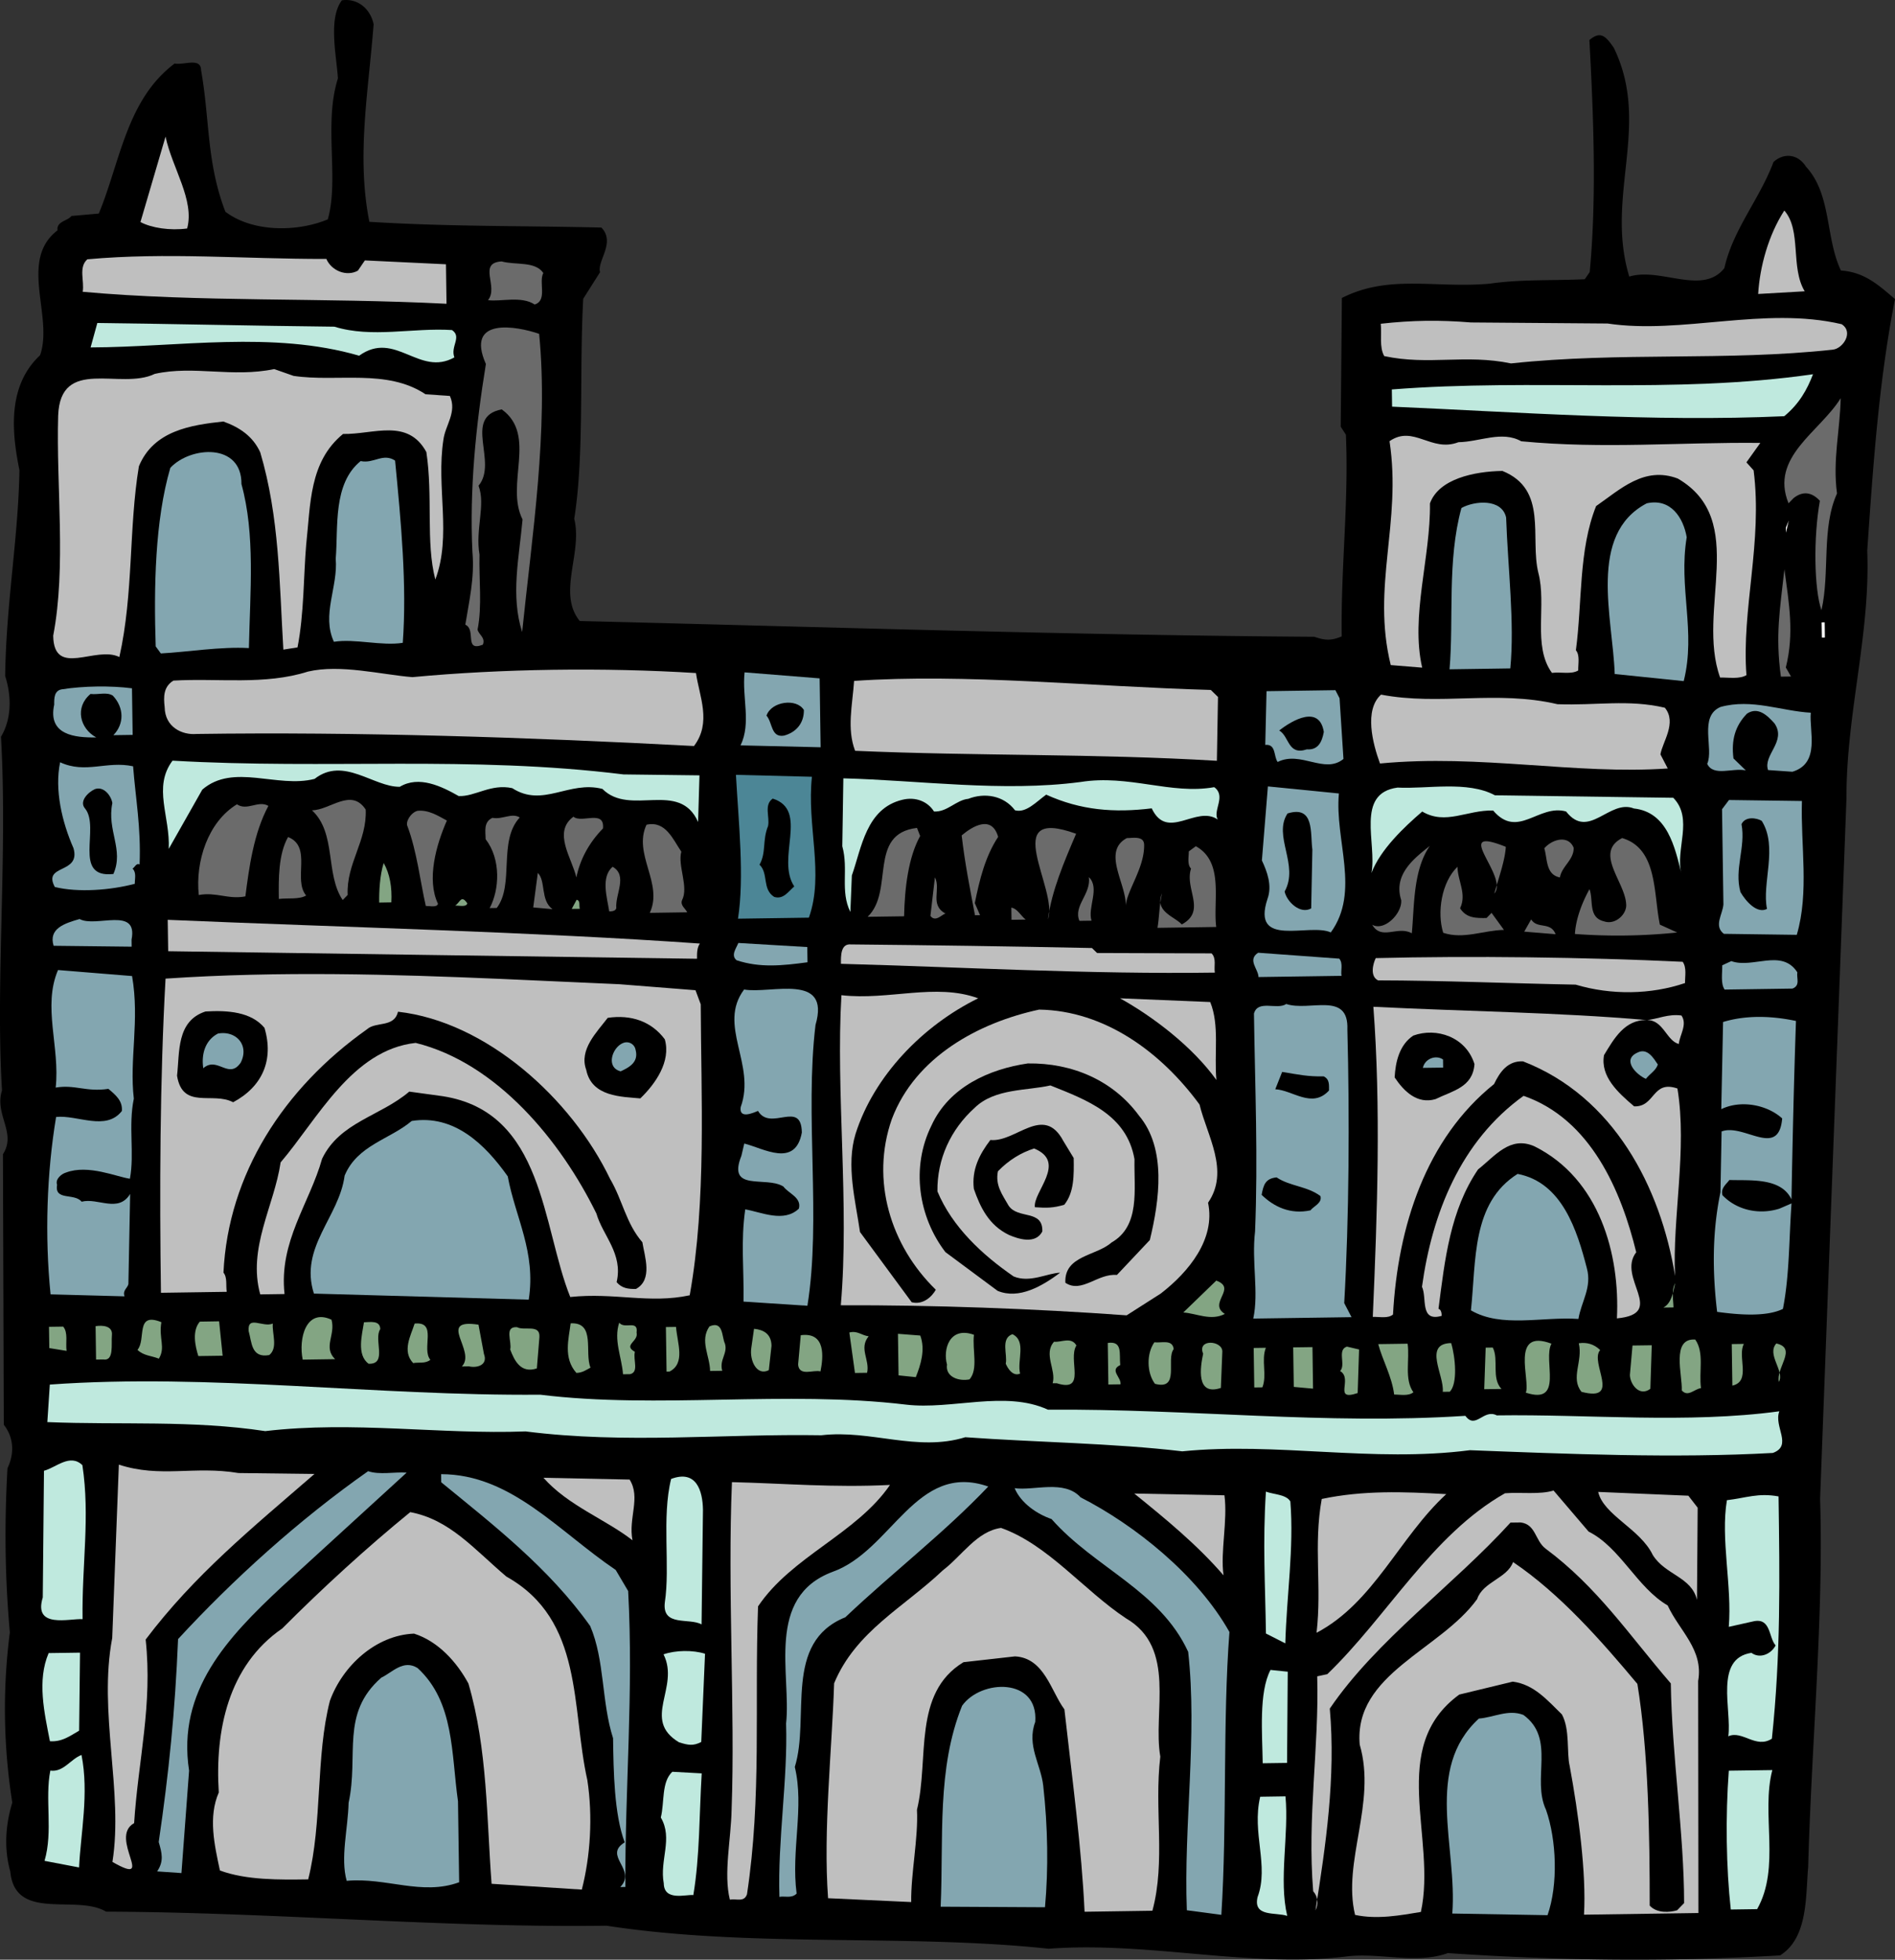 <svg xmlns="http://www.w3.org/2000/svg" width="215.613" height="222.907"><rect width="100%" height="100%" fill="#333333" stroke="none"/><path d="M42.511 2.749c-.582 7.613-1.976 15.011-.484 22.48 9 .563 17.524.441 26.402.656 1.641 1.707-.52 3.813-.156 5.075l-1.914 3.023c-.457 8.309.137 17.75-1.023 25.027.976 3.903-1.953 8.442.629 11.63 26.863.652 56.265 1.612 83.582 1.792 1.277.445 1.968.434 3.113-.043-.113-7.836.816-15.226.476-22.945l-.59-.91.133-14.64c5.38-2.727 10.59-1.075 16.805-1.626 3.567-.512 6.91-.332 10.828-.504l.563-.812c.8-8.426.437-17.758-.035-26.395 1.253-1.055 1.84-.488 2.78.883 4.274 8.812-1.027 16.844 1.759 26.023 3.554-1.09 8.328 2.184 10.82-.964.973-4.395 4.035-7.895 5.586-12.067 1.14-1.055 2.754-.96 3.7.524 2.925 3.183 2.187 8.035 3.972 11.812 2.652.195 4.172 1.555 6.156 3.254-1.828 9.246-2.496 18.937-3.16 28.629.367 9.562-2.387 18.476-2.363 28.156l-3 79.684c.421 13.25-.98 27.906-1.356 41.855-.297 3.348 0 8.07-3.195 10.074-12.899.762-25.235.594-37.809-.261-3.668 1.32-7.84-.117-11.637.398-10.93 1.313-22.382-1.75-33.78-.894-16.161-1.727-33.888-.09-50.29-2.618-18.32.262-37.824-1.53-56.957-1.601-3.371-2.024-10.355 1.187-10.898-4.567-.73-2.64-.54-5.293.23-7.84a68.112 68.112 0 0 1-.277-19.359C.57 179.577.484 173.471.85 167.01c.782-1.625.758-3.468-.418-4.949l-.097-30.773c1.578-2.442-.989-4.48-.106-7.258-.754-12.438.652-26.75-.117-40.223 1.238-2.094 1.2-4.629.476-6.922.11-8.3 1.5-15.695 1.622-23.418C1.343 49.213.804 43.92 4.558 40.41c1.551-4.403-2.46-10.801 1.985-14.207-.13-1.035 1.136-1.055 1.59-1.637l3.109-.273c2.45-5.915 3.152-12.954 8.629-17.067 1.039.215 2.984-.734 3.008.762 1 5.633.609 10.48 2.765 16.097 3.149 2.375 8.215 2.301 11.653.868 1.316-4.63-.5-10.825 1.152-16.035-.152-2.536-1.133-6.786.45-8.883 1.839-.258 3.241.992 3.612 2.715"/><path fill="#bfbfbf" d="M21.293 25.99c-1.957.259-4.035-.058-5.313-.73l2.856-9.722c.742 3.562 3.332 7.214 2.457 10.453m184.047 7.144-5.297.305c.187-3.113 1.172-6.703 2.976-9.492 1.992 2.273.668 6.445 2.32 9.187M37.133 29.452c.593 1.375 2.332 2.039 3.59 1.332l.792-1.164 9.227.441.062 4.492c-14.07-.718-28.238-.168-41.394-1.363.21-1.27-.5-2.758.523-3.695 9.094-.82 17.746-.024 27.2-.043"/><path fill="#6b6b6b" d="M61.82 31.053c-.562 1.047.504 3.106-.984 3.586-1.516-1.015-3.926-.289-5.309-.5 1.242-1.515-1.215-4.246 1.547-4.402 1.621.441 3.805-.055 4.746 1.316"/><path fill="#bfe9de" d="M38.05 37.159c4.282 1.32 8.876.101 13.376.383 1.164.789-.204 1.847.273 3.109-4 2.246-6.73-3.133-10.836-.191-9.836-2.856-20.527-.973-30.555-.942l.766-2.777c8.992.101 17.64.32 26.977.418"/><path fill="#6b6b6b" d="M61.343 37.975c1.079 10.934-.82 23.063-1.933 33.914-1.324-4.133-.352-8.41.047-12.797-2.016-4.004 1.707-9.59-2.371-12.527-4.48.871-.375 6-2.64 8.684.839 2.175-.388 4.96.112 7.836-.074 2.765.317 5.87-.222 8.53.125.575.933.907.601 1.72-2.176.84-.715-1.715-1.992-2.278.422-2.656 1.074-5.316.805-8.308-.332-7.024.37-14.18 1.535-21.344-2.383-5.383 3.508-4.313 6.059-3.43"/><path fill="#bfbfbf" d="M182.918 36.8c8.433 1.261 17.836-1.985 26.625.077 1.398.899.156 2.762-.996 2.895-12.196 1.328-24.082.23-36.625 1.566-5.204-1.078-9.332.25-14.422-.832-.59-1.027-.266-2.53-.399-3.68 3.567-.398 6.68-.44 10.258-.148l15.559.121M33.406 42.756c4.965.739 10.59-.843 15.012 2.09l2.77.192c.831 1.832-.528 3.347-.735 4.964-.844 5.43.965 10.938-.922 15.918-1.102-4.246-.254-9.445-1.02-14.503-2.128-3.891-6.02-1.989-9.48-2.055-3.871 3.168-3.688 8.008-4.195 12.621-.297 3.465-.235 7.844-.985 11.656l-1.61.254c-.456-7.601-.448-15.09-2.628-22.437-.836-1.832-2.348-2.848-4.2-3.512-3.683.398-7.937 1.035-9.609 5.094-1.168 7.047-.597 14.418-2.222 21.699-2.672-1.344-7.457 2.414-7.528-2.426 1.5-7.86.332-16.95.563-25.02.246-6.8 7.105-2.867 10.996-4.765 4.48-.988 8.766.45 13.59-.543l2.203.773"/><path fill="#bfe9de" d="M206.285 42.569c-.668 1.742-1.567 3.367-3.274 4.773-14.972.68-30.55-.48-44.62-1.086l-.028-1.957c16.23-1.273 31.934.578 47.922-1.73"/><path fill="#6b6b6b" d="M209.015 56.131c-1.789 3.946-.793 9-1.77 13.282-.839-2.41-.925-8.286-.179-12.446-.937-1.023-1.973-1.125-3-.304l-.566.586c-2.153-5.27 3.57-8.122 5.933-11.957-.062 3.574-.933 7.043-.418 10.84"/><path fill="#83a6b0" d="M27.472 55.061c1.582 5.738.985 12.203.848 18.656-3.23-.183-7.023.45-10.02.61l-.585-.801c-.215-6.68-.094-14.29 1.664-20.309 2.27-2.453 8.14-2.882 8.093 1.844"/><path fill="#bfbfbf" d="M173.086 50.194c9.465.902 18.093.086 27.203.187l-1.582 2.211.82.91c1.04 8.168-1.387 15.81-.816 23.293-.801.473-1.957.258-2.996.274-2.758-7.684 3.316-17.91-4.82-22.637-3.825-1.441-6.552 1.246-9.29 3.133-2.004 4.984-1.57 10.973-2.3 16.398.472.57.253 1.497.265 2.301-.8.473-1.957.145-2.992.274-2.235-3.078-.574-7.711-1.547-11.387-.98-4.02 1.129-9.469-4.086-11.582-3.227.047-7.25.91-8.246 3.691.09 6.11-2.234 12.825-.883 18.684l-3.578-.293c-2.203-8.961 1.266-16.156-.137-25.469 2.739-1.887 4.746 1.313 7.84.117 2.418-.035 4.938-1.34 7.145-.105"/><path fill="#83a6b0" d="M44.953 52.39c.68 7.019 1.355 14.155.875 20.73-2.414.382-5.422-.496-7.836-.118-1.43-3.09.484-6.23.207-9.453.297-3.578-.352-8.523 2.836-11.105 1.504.324 2.523-.957 3.918-.055m126.414 6.473c.2 5.762.976 11.976.476 17.168l-6.914.101c.493-5.773-.293-12.328 1.352-18.347 1.484-.828 4.594-1.102 5.086 1.078m20.547 2.242c-.953 5.777 1.078 10.703-.34 16.371l-7.852-.808c-.203-6.336-3.109-15.864 3.641-19.415 2.758-.617 4.172 1.668 4.55 3.852"/><path fill="#fff" d="m203.203 60.596.324-1.39-.332.812zm0 0"/><path fill="#6b6b6b" d="m203.191 75.924.59 1.028-1.152.015c-.641-4.715-.11-7.605.402-12.218.516 3.91 1.14 7.242.16 11.175"/><path fill="#fff" d="m207.265 70.795.348-.008.023 1.73-.343.005-.028-1.727"/><path fill="#bfbfbf" d="M46.922 77.022c10.129-.953 21.77-1.121 32.265-.465.383 2.649 1.809 5.621-.226 8.301-18.684-.996-38.403-1.633-56.61-1.371-1.61.137-3.582-.754-3.617-3.059-.133-1.152-.148-2.304.992-3.011 5.07-.305 10.383.543 15.317-1.028 3.675-.86 8.304.34 11.879.633"/><path fill="#83a6b0" d="m93.37 84.999-9.109-.215c1.23-2.555.153-5.418.457-8.305l8.54.684.113 7.836m-78.278-1.407-2.19.032c1.25-1.286 1.222-3.13-.063-4.497-.7-.449-1.618-.09-2.54-.191-1.824 1.523-1.21 3.934.649 4.945-2.422.036-5.54-.265-4.781-3.734-.008-.691-.024-1.613.898-1.742 2.414-.38 5.524-.426 7.95-.113l.077 5.3"/><path fill="#bfbfbf" d="m137.765 78.48.817.796-.125 7.262c-13.957-.836-27.324-.528-41.164-1.137-.957-2.52-.305-5.18-.114-7.95 12.664-.874 26.98.65 40.586 1.028"/><path fill="#83a6b0" d="m152.414 79.42.445 6.91c-2.164 1.762-4.855-.968-7.484.34-.469-.57-.149-2.074-1.414-1.94l.144-6.11c2.535-.035 4.84-.07 7.836-.114l.473.914"/><path d="M91.465 80.76c.023 1.5-.887 2.551-2.262 2.914-1.496.254-1.29-1.48-1.992-2.273.55-1.625 3.425-2.012 4.254-.64"/><path fill="#bfbfbf" d="M177.203 80.1c4.383.168 8.062-.574 12.223.402 1.41 1.708-.29 3.922-.5 5.31l.832 1.6c-10.477.727-21.348-1.652-32.743-.566-.84-2.293-1.816-6.082.118-7.836 6.703 1.285 13.132-.539 20.07 1.09"/><path fill="#83a6b0" d="M206.031 81.069c-.2 2.078 1.121 5.746-2.09 6.715l-2.77-.192c-.601-1.718 2.141-3.257.731-5.308-.82-.914-1.875-1.934-3.129-1.11-1.363 1.403-1.8 3.024-1.539 5.094l1.402 1.363c-1.503-.324-3.68.743-4.39-.746.781-1.738-1-5.402 1.52-6.472 3.558-.977 6.921.472 10.265.656"/><path d="M150.625 83.252c-.211 1.157-.66 2.083-1.93 1.985-2.18.723-1.98-1.469-3.144-2.145 1.484-1.172 4.57-2.945 5.074.16"/><path fill="#83a6b0" d="M15.144 87.163c.282 3.683.907 6.902.739 11.172-.352-.227-.575.351-.801.468.465.457.246 1.153.254 1.727-2.754.73-6.438 1.015-9.098.363-1.422-2.633 2.973-1.426 2.125-4.41-1.312-2.98-2.172-6.656-1.523-9.777 2.898 1.343 5.296-.192 8.304.457"/><path fill="#bfe9de" d="m70.941 88.088 8.645.106-.157 5.305c-2.14-4.813-7.726-.582-10.886-3.762-3.817-.985-6.766 2.172-10.258-.086-2.43-.54-4.25.984-6.094.898-1.976-1.125-4.531-2.355-6.703-1.054-2.996.039-6.387-3.485-9.695-.899-4.246 1.098-9.246-1.828-12.774 1.219l-3.82 6.742c.176-3.691-1.832-7.004.43-10.035 17.648 1.016 33.875-.601 51.312 1.566"/><path fill="#4c8696" d="M92.383 88.354c-.614 5.543 1.425 11.043-.348 16.027l-8.067.118c.739-4.739.075-10.836-.234-16.364l8.649.22"/><path d="M12.785 91.346c-.649 3.121 1.344 5.281.117 8.067-4.719.527-1.46-5.282-3.223-7.446-.703-.797.32-1.847 1.122-2.207 1.035-.36 1.855.782 1.984 1.586"/><path fill="#bfe9de" d="M122.933 88.952c5.52-.887 10.278 1.465 15.223.586 1.395 1.02-.195 2.656.398 3.683-2.445-1.695-5.726 2.504-7.511-1.273-4.258.52-8.067.23-12.008-1.559-1.14.824-2.277 2.11-3.547 1.781-1.293-1.71-3.488-2.023-5.32-1.304-1.383.133-2.399 1.531-3.899 1.437-.71-1.14-2.101-1.699-3.593-1.332-4.133.985-4.645 5.485-5.754 8.614l-.168 4.152c-1.188-2.402-.188-4.84-.918-7.48l.12-7.723c8.645.222 18.118 1.582 26.977.418"/><path fill="#6b6b6b" d="M41.61 92.085c.163 3.57-2.22 6.14-2.052 9.71l-.566.582c-2.004-2.964-.688-7.593-3.492-10.207 2.074-.027 4.457-2.597 6.11-.085"/><path fill="#83a6b0" d="M152.34 90.256c-.5 5.309 2.464 11.145-.922 15.805-2.438-1.117-9.082 1.86-7.203-3.816.554-1.508-.043-3.11-.637-4.371l.683-8.422 8.079.804"/><path fill="#6b6b6b" d="M30.539 91.667c-1.688 3.136-2.203 7.062-2.621 10.296-1.953.372-3.348-.527-5.301-.156-.402-3.797 1.031-8.312 4.344-10.32 1.164.789 2.414-.492 3.578.18"/><path fill="#bfe9de" d="m170.093 90.463 20.29.282c2.34 2.386.199 5.875.93 8.632-.735-2.988-1.598-7.007-5.407-7.414-2.785-1.113-5.137 3.645-7.719.34-3.125-.875-5.484 3.192-8.3-.11-2.997-.07-5.391 1.692-8.067.118-2.047 1.758-4.777 4.332-5.777 6.996.644-3.351-1.86-9.078 2.972-9.722 3.344.183 7.942-.81 11.078.878"/><path d="M90.37 100.83c-.683.587-1.245 1.516-2.288 1.188-1.395-.902-.614-2.644-1.664-3.664.785-1.394.304-2.77.972-4.394.215-1.04-.496-2.415.532-3.122 4.168 1.325.328 6.797 2.449 9.993"/><path fill="#6b6b6b" d="M50.847 93.335c-1.23 2.785-2.324 6.718-1.015 9.464-.11.461-.922.243-1.383.25-.613-2.64-1.008-6.207-2.09-9.074-.234-.457.324-1.504 1.129-1.746 1.266-.133 2.313.543 3.36 1.106m8.292-.352c-2.496 2.687-.582 7.617-2.62 10.297l-.805.012c1.12-2.09 1.304-5.551-.457-7.832-.016-.922-.258-1.954.77-2.434 1.155.219 2.183-.606 3.112-.043m9.47 1.247c-1.59 1.636-2.602 3.495-3.032 5.577-.492-2.183-2.727-5.148-.332-6.91.933.793 3.562-.86 3.363 1.332"/><path fill="#83a6b0" d="M205.023 91.112c-.156 5.074.844 10.36-.586 15.223l-8.3-.114c-1.165-.906-.145-2.187-.047-3.34l-.157-10.832.79-1.05 8.3.113"/><path d="m149.32 96.64-.133 6.687c-1.258.71-2.777-.766-3.023-1.918 1.683-3.02-1.36-6.317.332-8.88 3.097-.964 2.57 2.27 2.824 4.11"/><path fill="#6b6b6b" d="M77.52 96.87c-.438 1.617.866 4.02.081 5.527-.222.582.36.918.594 1.375l-4.262.063c1.567-3.364-1.941-6.657-.375-10.024 2.184-.492 3.02 1.688 3.961 3.059m33.395 5.855.597 1.375-.578.008c-.625-3.332-1.12-5.746-1.515-9.082 1.254-1.058 3.425-2.355 4.152.168-1.465 2.215-2.117 4.871-2.656 7.531m-76.082-.863c-.797.473-2.07.262-3.106.39-.03-2.187-.07-5.07 1.051-7.042 2.781 1.109.531 4.832 2.055 6.652m69.863-6.77c-1.348 2.442-1.758 5.903-1.828 9.133l-4.149.059c3.07-2.926-.019-9.45 5.618-10.11l.359.918m17.746-.254c-1.34 3.13-2.789 6.493-3.203 9.727 1.219-3.36-5.719-12.941 3.203-9.727"/><path d="M201.05 103.385c-1.14.594-2.43-.886-3.023-1.918-.73-2.636.617-5.078.121-7.722.445-.926 1.719-.715 2.297-.38 1.887 2.97-.012 7.15.606 10.02"/><path fill="#6b6b6b" d="M130.18 96.108c.039 2.652-1.997 5.215-2.09 6.945.082-2.535-2.739-6.183.12-7.722.805-.012 1.958-.258 1.97.777m48.874.332c.02 1.383-1.355 2.094-1.566 3.367-1.617-.324-1.41-2.055-1.777-3.316.91-1.051 2.746-1.54 3.343-.051m9.806 8.734 1.972.895a65.787 65.787 0 0 1-11.637.168c.09-1.617.758-3.469 1.656-5.098.477 1.262-.183 3.23 1.664 3.664 1.278.446 2.641-.843 2.508-1.992-.152-2.535-3.656-5.828-.453-7.484 4.05 1.207 3.547 6.285 4.29 9.847m-50.477.266-6.684.098c.215-1.27.195-2.54.52-3.926-.891 2.086 1.421 2.629 2.242 3.539 2.859-1.54.289-4.04 1.058-6.352-.465-.457-.25-1.382-.258-1.957l.801-.586c3.254 1.797 1.934 6.196 2.32 9.184m32.95-9.117c-.094 1.613-.871 3.699-1.309 5.32 1.7-1.984-5.07-7.879 1.309-5.32m-8.649-.106c-1.918 2.793-1.746 6.825-2.047 9.942-1.625-.899-3.445.855-4.507-.973 1.394.785 3.437-1.316 3.3-2.812-.964-2.985 1.66-4.868 3.254-6.157"/><path fill="#83a583" d="m44.527 102.643-1.383.024c-.02-1.27.07-3.114.512-4.504.707 1.257.96 2.754.871 4.48"/><path fill="#6b6b6b" d="M70.12 103.315c-.109.348-.57.352-.8.355-.254-1.609-.977-3.906.387-5.078 1.746 1.012.277 3.11.414 4.723m-7.258.102-2.191-.2.52-3.925c.933.91.273 3.109 1.671 4.125m103.266-.106c.707 1.145 1.859 1.125 3.011 1.11l.57-.583 1.41 1.938c-2.304.031-4.593 1.105-6.91.328-.726-2.293-.199-5.758 1.622-7.512.02 1.614 1.082 3.094.297 4.72m-58.539.612c-.348.008-1.137 1.055-1.727.258l.512-4.387c.715 1.372-.645 3.122 1.215 4.13m16.605.8-1.379.02c-.719-1.72 1.336-3.016 1.078-4.973 1.285 1.25-.18 3.46.301 4.953"/><path fill="#83a583" d="M53.172 102.752c-.11.461-.918.243-1.38.25.571-.355.673-1.277 1.38-.25m12.8.622-.921.011.562-1.043c.465.11.238.688.36 1.032"/><path fill="#83a6b0" d="m14.968 106.874.008.808-8.875-.101c-.601-1.954 1.231-2.555 2.954-3.043 1.859 1.011 6.664-1.477 5.914 2.336"/><path fill="#bfbfbf" d="M79.633 107.327c-.34.465-.332 1.156-.325 1.73-20.402-.281-40.113-.574-60.172-.86l-.054-3.57c20.183.86 41.511 1.36 60.55 2.7"/><path fill="#6b6b6b" d="m116.703 104.6-1.613.024-.02-1.383c.691.105 1.05.906 1.633 1.36m60.301 1.667-3.575-.297.786-1.39c.707 1.14 2.191.195 2.789 1.687"/><path fill="#83a6b0" d="M91.879 109.456c-2.875.386-5.407.652-8.07-.23-.7-.567-.02-1.384.199-1.966l7.843.465.028 1.73"/><path fill="#bfbfbf" d="m124.242 107.835.586.566 13.023.043c.582.57.25 1.496.375 2.187-14.285.204-28.707-.625-42.543-1-.011-.921-.03-2.304 1.121-2.207 9.454.094 17.637.207 27.438.41"/><path fill="#83a6b0" d="M15.027 111.022c.879 5.059-.324 9.457.2 13.945-.645 3.121.09 6.22-.446 9.11-1.5-.207-4.746-1.66-7.27-.703-.46.125-1.257.71-1.015 1.398-.32 1.852 1.969.895 2.793 1.918 1.836-.484 4.168 1.324 5.52-.883l-.2 10.258c-.11.465-.68.703-.441 1.39l-8.414-.226c-.676-6.672-.43-13.82.629-20.176 2.418-.265 5.671 1.649 7.484-.683.098-1.157-.719-1.836-1.535-2.516-2.531.383-3.813-.52-5.996-.144.507-4.618-1.516-9.2.265-13.372l8.426.684m137.356-1.98c.468.57.132 1.382.257 1.957l-9.449.136c-.015-.922-1.297-1.941-.039-2.765l9.23.672"/><path fill="#bfbfbf" d="m70.476 111.952 8.657.683.597 1.602c.031 10.258.668 22.351-1.254 33.098-4.593.988-8.531-.336-13.593.195-3.227-8.02-2.957-21.047-14.508-22.84l-3.809-.523c-3.305 2.816-7.902 3.457-9.918 7.636-1.426 5.09-4.937 9.407-4.273 15.39l-2.766.04c-1.457-5.281 1.586-10.05 2.32-15.016 4.192-4.902 8.114-12.797 15.364-13.59 9.254 2.286 16.527 11.172 20.566 19.41.727 2.524 3.059 4.567 2.3 7.805.587.684 1.278.79 2.2.774 1.945-1.063.984-3.703.73-5.313-1.874-2.16-2.257-4.808-3.675-7.207-4.399-9.156-14.09-17.89-24.133-19.015-.434 1.851-2.52 1.074-3.543 2.011-9.469 6.707-15.781 16.477-16.312 27.664.468.57.25 1.497.375 2.184-2.536.04-5.415.078-7.489.11-.164-11.407-.12-24.317.524-35.735 13.007-.879 25.922-.488 38.03.027l13.61.61m120.981-2.552c.472.685.254 1.61.265 2.419-3.898 1.324-8.394 1.387-12.445.18-7.148-.13-15.219-.473-22.48-.485-.93-.449-.602-1.836-.266-2.531 10.828-.27 23.738-.113 34.926.418"/><path fill="#83a6b0" d="M204.5 110.596c-.106.696.367 1.492-.551 1.852l-7.723.113c-.468-.687-.254-1.84-.27-2.762l1.032-.476c2.434.887 5.742-1.469 7.512 1.273m-111.711 5.992c-1.235 10.274.664 22.118-.922 31.938l-7.27-.473c.063-3.804-.328-6.793.196-10.492 1.847.32 4.402 1.55 6.105-.086.328-1.273-1.176-1.71-1.765-2.512-1.977-1.238-6.442.672-4.774-3.503l.324-1.387c2.2.547 5.805 2.797 6.551-1.246-.055-3.805-3.57-.067-4.988-2.465-.574.238-2.176.953-1.969-.434 1.774-4.863-2.668-9.297.387-13.375 3.004.535 9.883-1.984 8.125 4.035"/><path fill="#bfbfbf" d="M111.3 113.553c-6.292 3.086-11.859 8.817-13.953 15.414-1.101 3.59-.008 7.61.504 11.172l5.88 7.985c1.273.328 2.296-.61 2.745-1.422-5.144-4.996-7.441-12.457-5.004-19.407 2.664-7.07 9.868-10.976 16.762-12.457 7.492.122 13.902 4.872 18.25 10.801.86 3.559 3.453 7.555.969 11.164.867 4.137-2.192 7.871-5.383 10.336l-3.883 2.477c-10.617-.77-22.148-1.18-32.52-1.145.989-11.426-.581-24.312.071-35.27 5.426.614 10.695-1.421 15.562.352"/><path d="M30.093 116.913c1.09 3.675-.25 6.691-3.566 8.464-2.32-1.234-5.75.891-6.383-3.019.309-2.652-.09-6.223 3.239-7.305 2.535-.152 5.187.04 6.71 1.86"/><path fill="#bfbfbf" d="M137.699 113.979c1.078 2.637.43 5.871.703 8.863-2.703-3.761-7.133-7.156-10.969-9.289l10.266.426"/><path fill="#83a6b0" d="M153.304 117.096c.258 9.91.196 21.551-.359 31.125l.832 1.602-11.18.16c.649-3.004-.207-6.45.204-9.914.34-8.418 0-16.137-.125-24.777.437-1.622 2.644-.383 3.671-1.09 2.664.883 7.125-1.489 6.957 2.894"/><path d="M75.64 118.217c.727 2.524-1.082 5.086-2.785 6.723-2.078-.2-5.535-.148-6.156-3.254-.84-2.293 1.207-4.277 2.45-5.91 2.644-.387 4.96.387 6.491 2.441"/><path fill="#bfbfbf" d="M187.402 116.03c1.266-.133 2.41-.727 3.914-.52.703 1.028-.2 2.196-.3 3.235-1.387-.328-1.77-2.743-3.614-2.715-2.535-.078-3.77 2.129-4.898 3.988-.426 2.426 1.562 4.242 3.43 5.828 2.417.082 2.027-3.027 4.925-2.031 1.137 6.902-.594 14.762-.27 21.328-1.644-10.121-6.98-20.414-17.292-24.414-1.73-.094-2.637 1.188-3.305 2.582-7.75 6.219-10.95 16.176-11.496 26.211-.57.473-1.492.254-2.301.266.52-11.88.926-23.871.066-35.27 10.727.54 20.872.621 31.141 1.512"/><path fill="#83a6b0" d="M27.386 120.874c-1.355 1.976-2.664-.77-4.257.636-.254-1.726.3-3.234 1.672-3.945 2.07-.375 3.593 1.332 2.585 3.309m176.961-4.743c-.246 7.036-.382 13.489-.515 20.293-1.188-2.52-4.754-2.12-7.063-2.203-.336.465-1.023.938-.781 1.739 1.64 1.707 4.184 2.246 6.477 1.519l1.375-.594c-.29 4.035-.227 8.184-.98 12-1.946.95-5.177.649-7.485.336-.524-4.37-.59-8.98.379-13.601l.129-6.918c2.523-.961 6.5 3.133 6.894-1.485-1.75-1.586-4.754-2.12-6.93-1.05l.204-9.915c2.753-.847 5.753-.66 8.296-.12m-132.031 3.285c.363 1.378-.664 1.968-1.695 2.445-1.735-.438-.961-2.754.297-3.23a1.028 1.028 0 0 1 1.398.785"/><path d="M167.765 121.038c-.191 2.652-2.488 3.03-4.433 3.984-2.067.605-3.586-.871-4.649-2.469.09-1.73.524-3.699 2.121-4.758 2.637-.96 5.997.145 6.961 3.243"/><path fill="#83a6b0" d="M188.629 121.085c-.22.69-.907 1.05-1.36 1.632-1.043-.449-2.797-2.152-.965-2.984 1.145-.594 1.856.664 2.325 1.352"/><path d="M129.586 126.89c3.168 3.757 2.332 9.648 1.242 14.16l-3.746 3.972c-2.192-.2-4.004 2.129-5.864.89-.16-3.109 3.528-3.046 5.235-4.57 3.316-1.89 2.562-6.03 2.629-9.488-.88-5.059-5.399-6.723-9.57-8.39-2.641.613-6.336.32-8.61 2.542-2.73 2.461-4.293 5.825-4.242 9.512 1.672 4.012 5.058 7.188 8.668 9.672 1.855.781 3.914-.402 5.297-.422-2.051 1.527-4.68 3.067-7.117 2.063l-5.942-4.41c-3.055-3.989-3.941-9.626-1.59-14.383 2.012-4.41 6.594-6.434 10.965-7.075 5.067-.074 9.707 1.934 12.645 5.926"/><path fill="#83a6b0" d="m164.187 120.514.012.922-2.305.031c.219-1.039 1.477-1.52 2.293-.953"/><path d="M150.613 122.436c.7.336.594 1.031.602 1.606-1.93 2.101-4.149-.055-6.114-.141l.782-1.973c1.964.32 2.886.535 4.73.508"/><path fill="#bfbfbf" d="M186.172 142.44c-2.266 2.914 3.558 6.98-2.2 7.523.36-7.265-1.957-15.875-9.386-19.574-2.782-1.226-4.477 1.106-6.414 2.63-3.16 4.655-3.774 10.198-4.5 15.855.347.109.355.57.359.8-2.523.727-1.645-2.05-2.238-3.308 1.148-8.317 4.37-16.547 11.558-21.719 7.645 2.656 11.106 10.79 12.82 17.793"/><path fill="#83a6b0" d="M57.77 133.803c.874 4.711 3.234 8.598 2.39 14.028l-24.442-.688c-1.69-5.273 2.872-8.683 3.493-13.418 1.449-3.476 5.129-4.105 7.632-6.219 4.829-.761 8.336 2.645 10.926 6.297"/><path d="M122.164 131.721c.031 1.961.058 3.918-1.074 5.32-1.262.364-1.954.372-3.34.278-.254-1.727 3.73-5.125-.094-6.684-1.492.485-2.863 1.309-4.113 2.594-.32 1.617.5 2.645 1.21 3.902 1.06 1.598 3.923.403 3.844 2.942-.785 1.508-2.753.847-3.796.398-2.32-1.117-3.274-3.18-3.997-5.242-.261-2.187.637-3.93 1.88-5.559 2.886.305 6.05-4.12 8.3.11l1.18 1.941m28.07 4.321c.242.804-.789 1.164-1.129 1.632-2.297.493-4.156-.402-5.558-1.765.214-1.157.437-1.852 1.703-1.985 1.511 1.016 3.468.989 4.984 2.118"/><path fill="#83a6b0" d="M180.55 144.249c.606 2.183-.636 3.812-.957 5.777-4.152-.285-8.742 1.05-12.23-.977.61-5.656.055-12.214 5.309-15.52 5.086.966 6.78 6.473 7.879 10.72"/><path fill="#83a583" d="M139.363 149.456c-1.602.828-3.227-.07-4.727-.164l3.75-3.625c2.434.886-1 2.546.977 3.789m51.047-.739-1.152.016c.914-.473 1.128-1.742 1.343-2.781-.449.812-.203 1.96-.191 2.765m-152.692 1.395c.489 1.723-.992 3.125.41 4.488l-3.687.055c-.496-2.414.379-5.883 3.277-4.543m-19.358.281c-.317 1.848.503 2.871-.286 4.152-.813-.335-1.734-.32-2.434-1.003 1.02-1.165-.293-4.375 2.72-3.149m6.972 3.817-2.766.039c-.363-1.145-.734-2.871.172-3.918l2.191-.035.403 3.914m5.707-3.657c-.098 1.157.617 2.758-.406 3.582-2.07.375-1.98-1.472-2.344-2.734-.145-1.844 1.605-.367 2.75-.848m-23.852.344c.586.684.258 1.84.387 2.762l-1.965-.317-.035-2.422 1.613-.023m5.547.957c-.101 1.04.274 2.996-.996 2.781l-.809.012-.054-3.8c.804-.13 1.96-.032 1.86 1.007m30.53-.668c-.789 1.164.868 4.02-1.324 3.938-1.398-1.02-.738-3.332-.531-4.72.691-.01 1.84-.257 1.855.782m5.7 3.488c-.57.47-1.38.254-1.954.375-1.289-1.363-.277-3.109.165-4.496 2.648-.27.734 2.871 1.789 4.121m6.097-.664c.48 1.262-.781 1.625-1.707 1.41l-.808.012c1.703-1.754-2.961-5.492 1.894-4.754l.621 3.332m12.125 1.555c-.457.238-.914.59-1.605.602-1.524-1.707-.864-3.907-.656-5.641 2.878-.156 1.546 3.32 2.261 5.039m5.243-3.992c.246 1.031-1.59 1.406-.196 2.191-.219.926.492 2.297-.539 2.543l-.809.012c-.144-1.957-1.093-3.902-.43-5.871.587.797 2.184-.38 1.973 1.125m-11.054.504-.293 3.578c-1.836.601-2.551-.887-3.031-2.149.218-.921-.727-2.636.773-2.546.812.449 2.644-.383 2.55 1.117m15.544-1.145c.14 1.84 1.097 4.133-.735 5.078l-.343.008-.075-5.07 1.153-.016m5.558 1.879c.364 1.145-.664 1.852-.3 3.113l-1.383.02c-.024-1.727-1.203-3.438-.074-5.067 1.605-.714 1.402 1.247 1.757 1.934m5.305.269-.305 2.77c-1.375.711-2.207-1.12-1.996-2.508l.313-2.195c1.039.102 1.968.547 1.988 1.934m11.051-1.082c-1.133 1.398.152 2.648-.172 4.152l-1.383.02-.64-4.602c.917-.242 1.386.324 2.195.43m-5.477 3.996c-.808-.22-2.41.613-2.547-.77l.301-3.348c2.875-.386 2.57 2.5 2.246 4.118m11.352-4.082c.601 1.605.047 3.343-.508 4.734l-1.961-.203-.07-4.727 2.539.196m6.109-.086c-.207 1.73.516 3.91-.504 5.074-1.265.25-2.77-.305-2.562-1.688-.485-1.722.285-4.386 3.066-3.386m5.25 4.418c-.805.355-1.394-.559-1.633-1.13.22-1.038-.617-2.87.762-3.355 1.625.785.504 2.992.871 4.485m6.406-3.203c-1.011 1.625 1.23 5.398-2.242 4.296l-.46.004c.437-1.503-1.087-3.324.16-4.726.808.101 1.953-.606 2.542.426m4.988 2.23c-1.257.598.137 1.383.032 2.191l-1.383.02-.066-4.727c1.722-.254 1.285 1.25 1.418 2.516m6.082-1.816c-.907 1.168.761 4.714-2.133 3.949-.942-1.254-.969-3.442-.067-4.723.81.102 2.067-.375 2.2.774m5.535.265-.168 4.153c-2.867.964-2.34-2.387-2.016-3.891-.718-1.719 2.168-1.527 2.184-.262m21.082-.879c.254 1.84-.406 4.04.656 5.524-.57.469-1.496.254-2.187.261-.262-2.07-1.325-3.898-1.813-5.738l3.344-.047m4.953-.07c.484 1.605.758 4.598-.152 5.531l-.805.012c.203-1.844-2.27-5.496.957-5.543m27.77-.402c1.058 1.484.398 3.683.656 5.523-.805.129-1.485 1.059-2.188.262.094-1.73-1.238-5.977 1.532-5.785m-48.852.937c-.559 1.39.16 3.11-.398 4.5l-.922.012-.067-4.492 1.387-.02m5.367 4.649-2.191-.2-.067-4.496 2.192-.03.066 4.726m5.078.5c-2.867.964-.484-1.606-1.996-2.504.684-.703-.379-2.418.77-2.778l1.386.325-.16 4.957m22.047-5.618c-1.008 1.856 1.485 7.008-2.914 5.575.555-1.395-1.836-7.352 2.914-5.575m5.543.727c-1.246 1.398 2.508 5.957-2.121 4.754-1.289-1.594.18-3.461-.309-5.527.918-.13 1.73.09 2.43.773m-12.219-.285c.711 1.37-.183 3.457.989 4.71l-1.961.028.164-4.726.808-.012m17.93 4.695c-1.254.942-2.312-.543-2.328-1.578l.297-3.348 2.191-.03-.16 4.956m10.645-5.109c-.786 1.394.87 4.254-1.313 4.746l-.07-4.727 1.383-.02m3.98 4.325c.676-1.277-1.426-3.094-.293-4.375 2.43.539-.074 2.766.293 4.375"/><path fill="#bfe9de" d="M61.468 158.643c13.395 1.652 27.883-.516 41.625 1.129 5.196.617 11.27-1.66 16.141.574 16.25-.117 31.492 1.739 47.496.7 1.176 1.597 2.063-.836 3.574-.051 10.368-.149 21.68.957 32.149-.465-.668 1.738 1.555 3.898-.738 4.738-11.172.621-23.512.11-34.465-.312-11.047 1.43-22.028-.95-32.73.129-7.739-.926-16.727-1.028-24.688-1.606-5.508 1.695-10.735-.883-16.371-.223-11.184-.187-22.23 1.012-33.66-.437-9.676.367-19.61-1.215-29.622-.035-8.316-1.262-16.492-.684-24.793-1.024l.282-4.27c18.191-1.3 37.015 1.31 55.8 1.153m-52.093 8.016c.89 5.863-.067 11.293.02 17.515-1.497-.093-5.63 1.121-4.528-2.468l.137-14.41c1.379-.368 2.968-2 4.37-.637"/><path fill="#bfbfbf" d="m27.136 167.553 8.645.106c-7.172 6.21-13.664 11.492-19.207 18.832.8 7.48-.84 13.613-1.313 20.883-2.972 1.652 2.645 7.336-2.468 4.414 1.265-7.973-1.63-17.036-.024-25.473l.754-19.719c4.746 1.547 8.531.11 13.613.957"/><path fill="#83a6b0" d="m46.27 167.506-14.223 13c-6.141 5.735-11.93 11.813-10.532 20.899l-.87 11.652-2.766-.191c.789-1.164.547-2.082.18-3.344 1.156-7.855 1.863-14.895 2.202-23.082 6.243-6.777 13.75-13.57 21.625-19.098 1.274.442 2.997.07 4.383.164m23.785 11.071 1.418 2.398c.625 11.516-.37 22.363-.32 33.66l-.578.008c1.93-1.988-2.008-3.547.504-5.078-1.2-3.21-1.27-8.05-1.324-11.851-1.328-4.133-.934-8.864-2.602-12.758-4.707-6.617-11-11.48-16.95-16.352l-.01-.922c7.948 0 13.347 6.493 19.862 10.895"/><path fill="#bfbfbf" d="M71.636 168.295c1.297 2.055-.168 4.383.329 6.91-3.032-2.374-7.317-3.93-10.13-7.113l9.801.203"/><path fill="#bfe9de" d="m79.984 171.749-.16 13.023c-1.395-.785-4.488.297-4.184-2.473.633-4.16-.37-9.675.72-14.074 2.866-1.078 3.593 1.332 3.624 3.524"/><path fill="#bfbfbf" d="M101.265 168.905c-3.84 5.59-11.18 8.113-15.015 13.816-.414 11.301.426 21.66-1.258 32.75-.332.926-1.145.48-1.95.606-.734-2.989.134-6.801.2-10.262.414-11.184-.477-25.004.039-37.227 5.996.145 11.535.641 17.984.317"/><path fill="#83a6b0" d="M112.445 169.088c-4.992 5.258-10.695 9.606-16.266 14.872-7.105 2.87-3.984 11.355-5.746 17.027 1.102 4.594-.441 9.457.207 14.402-.57.586-1.379.25-1.957.375-.207-6.453.961-13.383.758-19.719.61-5.543-2.398-14.37 5.281-17.25 6.766-2.402 9.5-12.582 17.723-9.707m10.508 1.231c6.152 3.14 13.265 8.8 16.933 15.316-.777 10.157-.261 21.903-.921 32.172l-3.926-.52c-.371-9.679 1.215-19.843.152-29.394-3.21-6.984-10.625-9.527-15.547-15.105-1.62-.551-3.48-1.793-4.199-3.512 2.195.316 5.633-1.004 7.508 1.043"/><path fill="#bfbfbf" d="M139.316 170.085c.387 2.875-.484 6.46-.101 9.105-3.047-3.527-6.66-6.473-10.16-9.305l10.261.2"/><path fill="#bfe9de" d="M146.816 170.784c.422 5.297-.422 10.726-.574 16.144l-2.203-1.12c-.082-5.645-.38-10.255-.004-16.138.926.332 2.308.313 2.781 1.114"/><path fill="#bfbfbf" d="M164.554 169.952c-5.347 4.918-8.234 12.336-14.757 15.773.617-5.312-.371-9.906.59-15.223 4.71-.992 9.324-.828 14.167-.55m16.196 4.261c3.601 1.793 5.511 6.375 8.996 8.399 1.308 2.863 4.105 5.012 3.469 8.594l.03 26.394-13.019.188c.278-4.73-.629-11.516-1.629-16.918-.363-1.496.059-4.153-.89-5.868-1.637-1.59-3.16-3.41-5.586-3.722l-6.086 1.472c-8.211 5.997-2.531 16.286-4.367 24.727-2.301.379-4.946.879-7.489.336-1.468-6.086 2.47-12.71.528-19.371-.692-8.055 9.18-10.734 13.363-16.555.66-1.969 3.422-2.355 4.086-4.21 5.355 3.613 10.043 8.96 14.144 13.859 1.266 7.703 1.407 17.382 1.403 25.218.82.91 2.316.774 3.12.532l.794-.817c.004-7.84-1.395-16.808-1.512-24.988-4.805-5.578-8.34-10.945-14.281-15.356-1.168-.906-1.078-2.75-2.809-2.953l-1.152.016c-6.469 7.121-15.254 13.36-20.559 21.156.692 7.828-.464 15.567-1.629 22.957.336-.695.325-1.5-.261-2.183-.696-8.403.687-16.375.457-24.442l1.148-.246c6.82-6.555 11.871-15.848 20.219-20.578 1.84-.14 3.922.176 5.527-.309l3.985 4.668m12.41-2.714-.078 10.488c-.617-2.64-3.617-2.828-5.031-5.113-1.426-2.977-5.598-4.528-6.211-7.172l10.261.43 1.059 1.367M57.617 179.33c8.832 4.946 7.36 14.88 9.21 23.149.634 4.14.352 8.64-.628 12.457l-10.266-.66c-.566-7.367-.453-15.32-2.636-22.781-1.301-2.403-3.41-4.793-6.188-5.676-4.379.18-8.133 3.691-9.57 7.633-1.637 6.363-.84 13.84-2.473 20.32-3.23.047-7.031.102-10.043-1.008-.617-2.875-1.355-6.09-.129-8.875-.445-7.023 1.059-14.422 7.223-18.66 4.543-4.559 9.664-9.242 14.562-13.23 4.504.855 7.204 4.16 10.938 7.332"/><path fill="#bfe9de" d="M202.363 170.213c.133 9.336.258 17.977-.758 27.559-1.828 1.18-3.355-.988-4.96-.277.417-3-1.626-8.852 2.632-9.489.93.68 2.191.2 2.754-.843-.82-.91-.512-3.223-2.578-2.73l-2.754.616c.39-4.617-.953-10.015-.211-14.406 2.188-.262 3.563-.855 5.875-.43"/><path fill="#bfbfbf" d="M128.11 184.077c5.808 3.375 3.03 10.675 3.91 15.734-.72 6.004.632 11.863-.9 17.531l-7.718.114c-.336-7.258-1.367-14.735-2.293-23.02-1.527-2.05-2.273-5.844-5.617-6.027l-5.867.66c-5.828 3.543-3.88 11.008-5.293 16.789.164 3.223-.703 7.27-.656 10.496l-9.458-.437c-.57-7.715.45-16.95.688-24.446 2.45-5.914 7.941-8.644 12.375-12.855 2.168-1.645 3.855-4.438 6.617-4.82 5.328 1.882 9.438 7.124 14.211 10.28"/><path fill="#bfe9de" d="M9.004 196.858c-1.032.594-1.942 1.297-3.325 1.2-.625-3.216-1.484-6.891-.144-10.024l3.57-.051-.101 8.875m71.214-8.75-.43 10.035c-.917.477-1.495.367-2.534.035-4.305-2.586.14-6.222-1.758-10 1.375-.48 3.336-.508 4.722-.07"/><path fill="#83a6b0" d="m52.11 204.881.132 9.22c-4.242 1.558-8.309-.575-12.797-.161-.73-2.64.145-5.883.219-8.879 1.187-5.434-.953-10.129 3.715-14.23 1.257-.594 2.504-2.11 4.132-1.098 4.204 3.86 3.829 9.742 4.598 15.148"/><path fill="#bfe9de" d="m146.441 200.526-2.77.039c-.046-3.344-.46-8.062.887-10.617l1.961.203-.078 10.375"/><path fill="#83a6b0" d="M117.789 195.866c-1 2.668.644 4.832.91 7.25.527 4.719.598 9.441.2 13.828l-11.872-.063c.348-7.84-.457-15.668 2.438-22.855 2.144-3.027 8.71-3.234 8.324 1.84m58.117 9.996c1.203 3.441 1.39 8.512.172 11.984l-10.836-.187c.582-7.617-3.234-16.438 3.023-22.176 1.727-.137 3.325-1.082 5.063-.418 3.73 2.715.914 7.25 2.578 10.797"/><path fill="#bfe9de" d="M9.273 199.62c.871 4.367-.101 8.992-.277 12.797l-3.93-.75c.988-3.356.016-7.032.66-10.266 1.5.207 2.285-1.3 3.547-1.781m70.567 2.097c-.282 4.614-.211 9.453-.954 13.844-.808-.105-3.332.738-3.363-1.336-.496-2.644 1.078-5.086-.336-7.488.434-1.735.055-4.031 1.309-5.203l3.344.183m121.816-.375c-1.309 4.977.969 11.051-1.73 15.817l-2.997.043c-.527-4.719-.613-10.598-.226-15.79l4.953-.07m-55.395 2.988c.41 4.376-.785 9.462.2 13.598-1.278-.445-3.918.172-3.375-2.14 1.332-3.594-.68-7.25.297-11.414l2.878-.043"/></svg>
